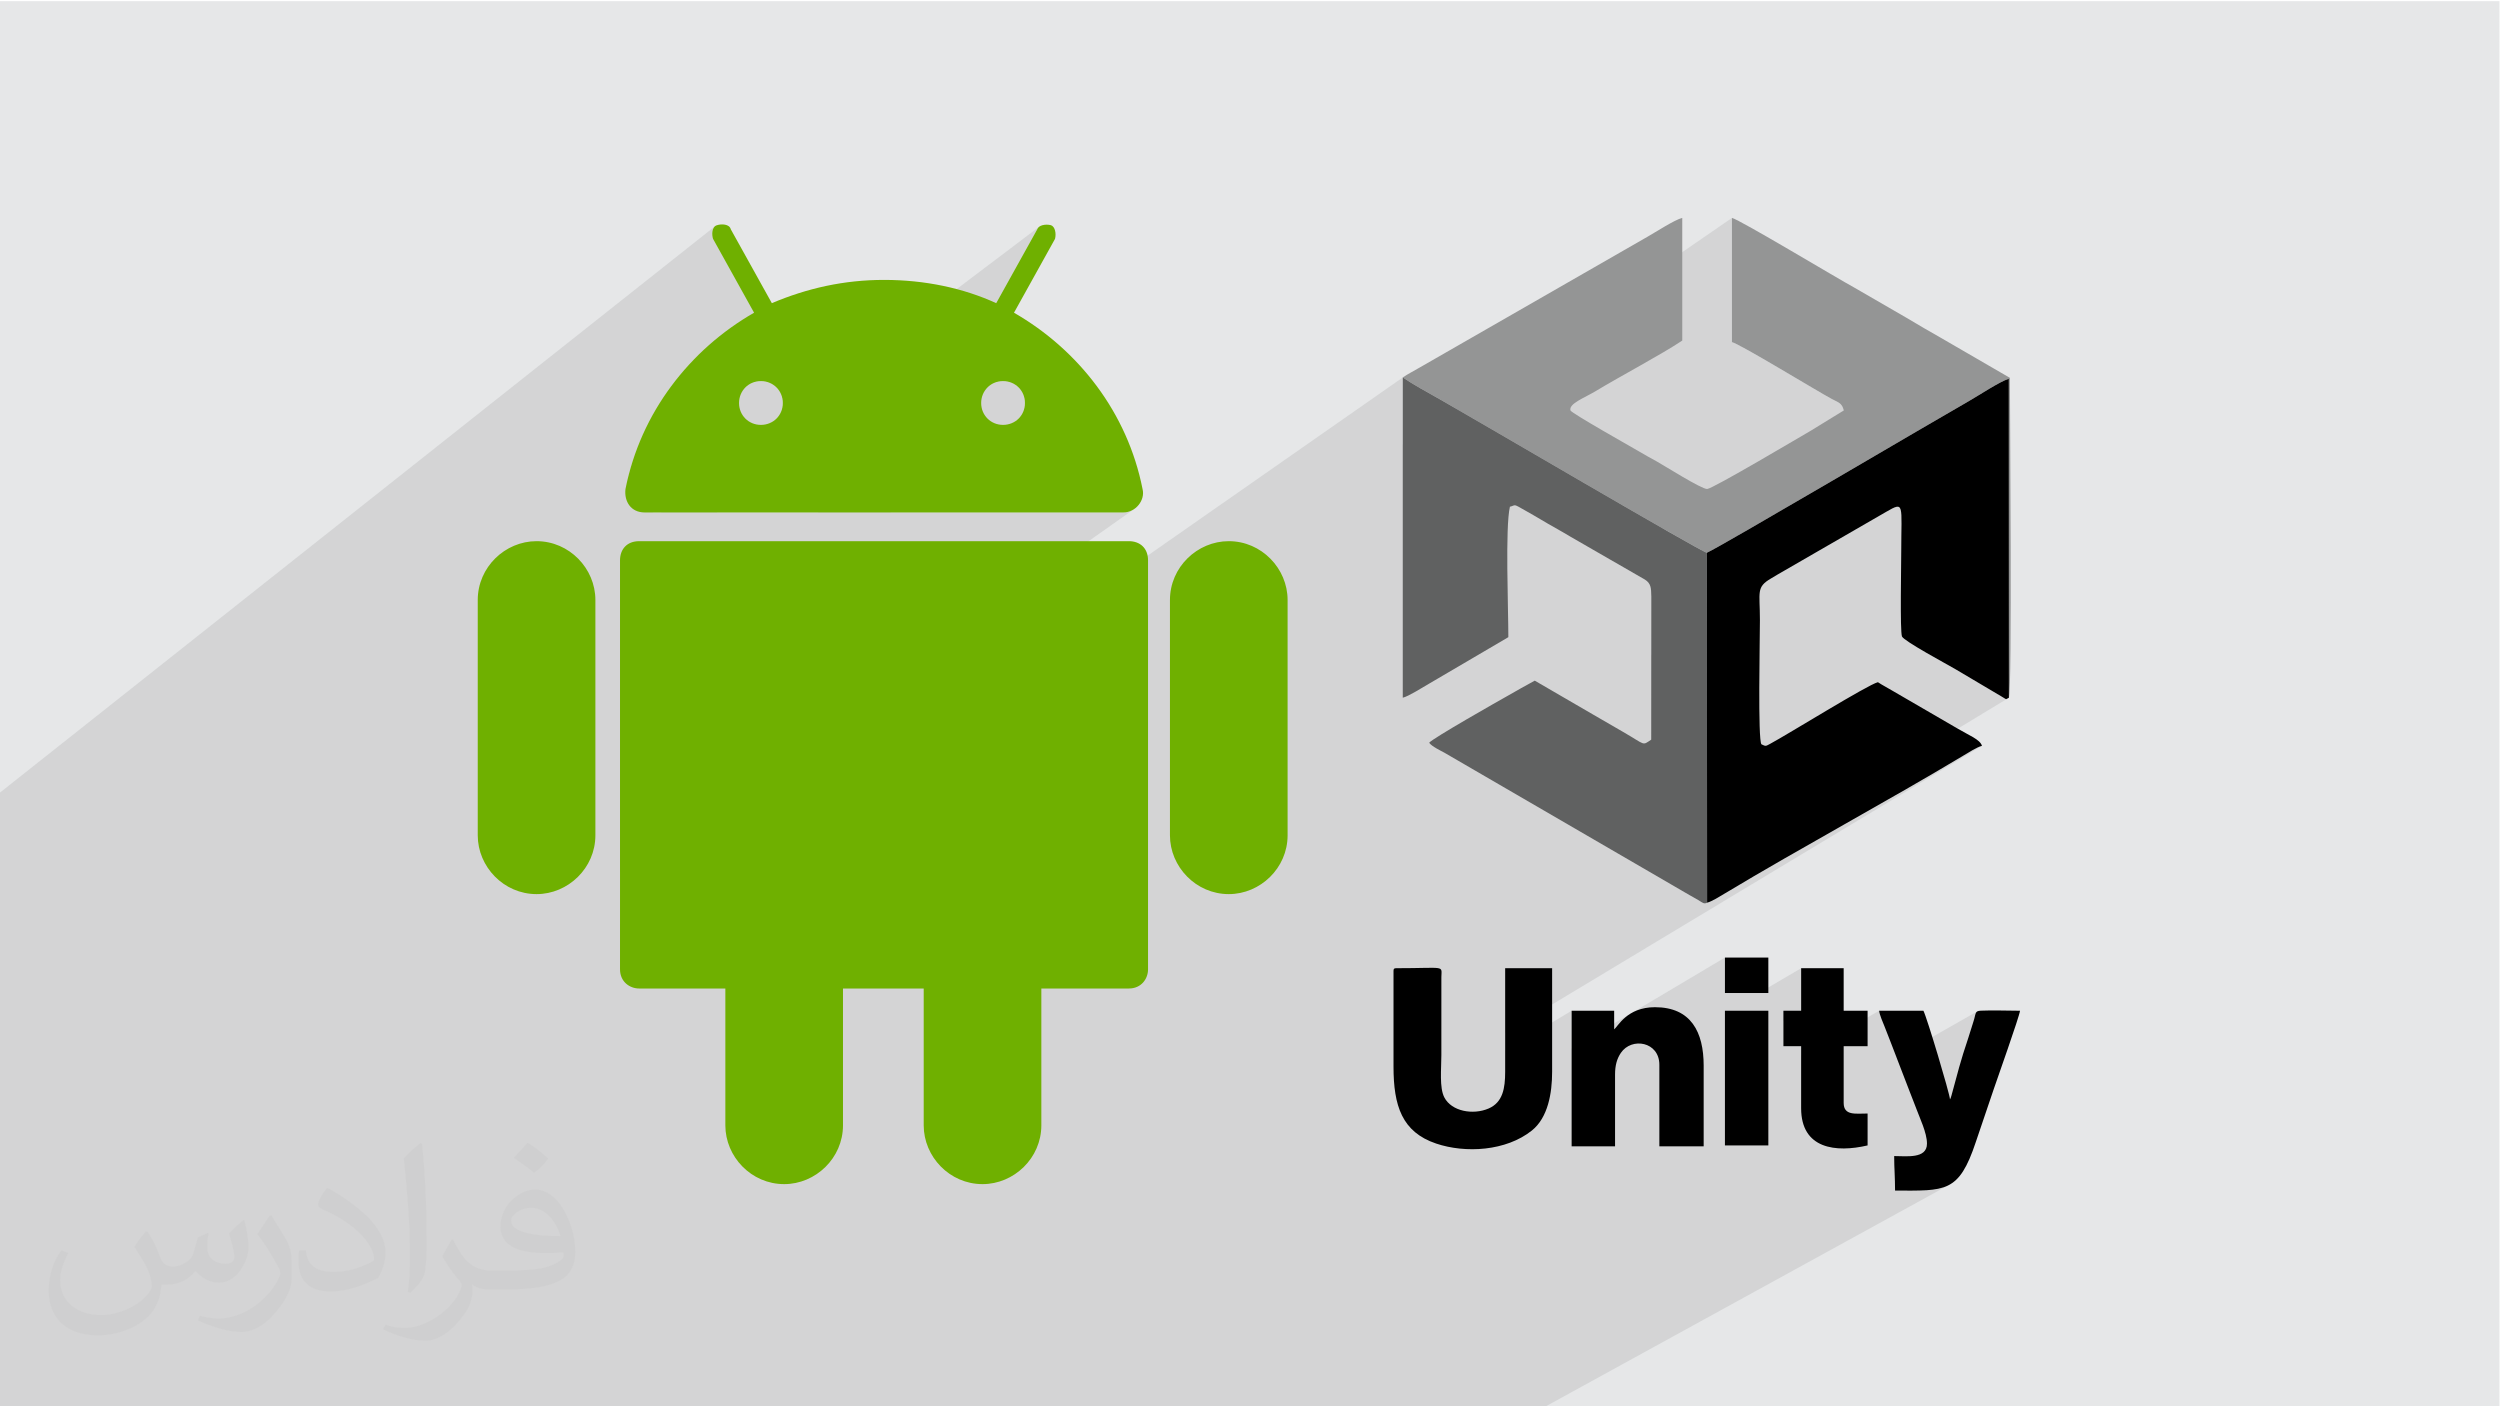 <?xml version="1.0" encoding="UTF-8"?>
<!DOCTYPE svg PUBLIC "-//W3C//DTD SVG 1.1//EN" "http://www.w3.org/Graphics/SVG/1.1/DTD/svg11.dtd">
<!-- Creator: CorelDRAW -->
<svg xmlns="http://www.w3.org/2000/svg" xml:space="preserve" width="3.703in" height="2.083in" version="1.1" style="shape-rendering:geometricPrecision; text-rendering:geometricPrecision; image-rendering:optimizeQuality; fill-rule:evenodd; clip-rule:evenodd"
viewBox="0 0 3703.33 2083.33"
 xmlns:xlink="http://www.w3.org/1999/xlink"
 xmlns:xodm="http://www.corel.com/coreldraw/odm/2003">
 <defs>
  <style type="text/css">
   <![CDATA[
    .fil3 {fill:#6FB000}
    .fil0 {fill:#E6E7E8}
    .fil6 {fill:black}
    .fil5 {fill:#606161}
    .fil4 {fill:#949595}
    .fil2 {fill:#373435;fill-opacity:0.031}
    .fil1 {fill:#373435;fill-opacity:0.102}
   ]]>
  </style>
 </defs>
 <g id="Layer_x0020_1">
  <polygon class="fil0" points="-2.67,1.74 3702.66,1.74 3702.66,2084.93 -2.67,2084.93 "/>
  <polygon class="fil1" points="-2.67,1502.41 -2.67,1501.02 -2.67,1492.56 -2.67,1484.43 -2.67,1483.06 -2.67,1483.04 -2.67,1478.16 -2.67,1433.77 -2.67,1431.11 -2.67,1427.57 -2.67,1420 -2.67,1391.67 -2.67,1330.66 -2.67,1326.35 -2.67,1190.76 -2.67,1176.13 1059.58,334.8 1057.6,336.76 1056.24,339.29 1055.42,342.2 1055.07,345.31 1055.14,348.41 1055.53,351.32 1056.19,353.86 1116.97,463.28 1028.96,531.46 1027.81,532.62 1020.72,540.13 1013.83,547.81 1007.14,555.69 1000.65,563.74 994.37,571.96 988.3,580.36 982.46,588.93 976.83,597.66 971.44,606.55 966.28,615.61 961.35,624.81 956.68,634.17 952.26,643.69 948.08,653.34 944.17,663.13 940.53,673.07 937.16,683.14 934.06,693.34 931.24,703.68 930.59,706.36 1108.85,570.06 1114.36,567.11 1120.49,565.25 1127.12,564.61 1133.75,565.25 1139.88,567.11 1145.39,570.06 1150.17,573.98 1154.09,578.76 1157.04,584.27 1158.9,590.4 1159.54,597.03 1158.9,603.66 1157.04,609.79 1154.09,615.3 1150.17,620.08 1145.39,624 966.74,759.17 979.15,759.17 1539.37,335.87 1537.61,337.59 1536.49,339.68 1475.69,449.1 1061.89,759.17 1211.41,759.17 1467.56,570.06 1473.07,567.11 1479.2,565.26 1485.83,564.61 1492.46,565.26 1498.59,567.11 1504.1,570.06 1508.88,573.98 1512.8,578.76 1515.75,584.28 1517.6,590.41 1518.25,597.03 1517.6,603.66 1515.75,609.8 1512.8,615.31 1508.87,620.09 1504.1,624.01 1319.08,759.17 1664.17,759.17 1670.79,758.35 1676.86,756.06 1682.22,752.54 918.38,1291.89 918.38,1368.91 2077.98,559.19 2077.98,658.91 2565.65,322.81 2565.65,506.84 2567.06,507.29 2569.03,508.11 2571.53,509.28 2574.52,510.78 2577.97,512.57 2581.85,514.65 2586.11,516.97 2590.72,519.54 2595.64,522.31 2600.85,525.27 2606.3,528.39 2611.95,531.65 2617.78,535.03 2623.74,538.51 2629.8,542.06 2635.93,545.65 2642.09,549.28 2648.24,552.9 2654.35,556.51 2660.39,560.07 2666.3,563.57 2672.07,566.98 2677.65,570.28 2683.02,573.44 2688.12,576.45 2692.93,579.28 2697.42,581.9 2701.54,584.29 2705.26,586.44 2708.55,588.31 2711.37,589.89 2713.67,591.15 2717.07,592.9 2720.1,594.39 2722.77,595.81 2725.1,597.35 2727.09,599.16 2728.78,601.43 2730.17,604.33 2731.28,608.06 2389.89,831.64 2436.89,858.74 2439.68,860.84 2441.84,863.09 2443.46,865.55 2444.62,868.31 2445.39,871.46 2445.85,875.07 2446.07,879.22 2446.15,883.98 2446.1,970.31 2619.7,859.3 2623.58,856.91 2624.91,856.13 2626.14,855.41 2627.31,854.71 2628.47,854.02 2629.65,853.31 2630.88,852.57 2632.2,851.77 2633.66,850.89 2794.09,758.27 2798.9,755.52 2802.99,753.32 2806.43,751.72 2809.25,750.81 2811.53,750.65 2813.31,751.3 2814.65,752.82 2815.62,755.3 2816.26,758.8 2816.63,763.37 2816.8,769.1 2816.8,776.05 2816.71,784.29 2816.57,793.87 2816.45,804.89 2816.39,817.39 2816.37,821.52 2816.32,827.36 2816.24,834.65 2816.14,843.11 2816.04,852.51 2815.95,862.57 2815.87,873.04 2815.81,883.66 2815.79,894.17 2815.82,904.31 2815.9,913.81 2816.04,922.43 2816.26,929.9 2816.57,935.96 2816.97,940.36 2817.47,942.83 2818.68,944.44 2821.18,946.61 2824.79,949.28 2829.35,952.35 2834.68,955.74 2840.62,959.38 2847,963.17 2853.64,967.04 2860.38,970.91 2867.04,974.69 2873.46,978.29 2879.46,981.65 2884.88,984.67 2889.55,987.26 2893.29,989.37 2895.93,990.89 2965.46,1032.06 2968.1,1033.62 2969.81,1034.73 2970.88,1035.42 2971.57,1035.72 2972.14,1035.65 2972.88,1035.26 2974.05,1034.57 2975.92,1033.62 2497.9,1323.15 2499.7,1324.2 2503.09,1326.22 2504.86,1327.26 2506.51,1328.2 2508.09,1329.07 2509.63,1329.91 2511.19,1330.76 2512.81,1331.67 2514.53,1332.66 2516.4,1333.79 2518.15,1334.91 2519.77,1335.96 2521.3,1336.9 2522.76,1337.64 2524.22,1338.11 2525.69,1338.25 2527.21,1337.99 2528.83,1337.27 2531.62,1336.4 2534.81,1335.06 2538.27,1333.37 2541.85,1331.45 2545.41,1329.42 2547.43,1328.22 2554.6,1323.9 2565.39,1317.44 2576.24,1310.99 2587.14,1304.54 2598.09,1298.11 2609.1,1291.68 2620.15,1285.26 2631.23,1278.84 2642.35,1272.43 2653.51,1266.03 2664.69,1259.63 2675.89,1253.24 2687.11,1246.85 2698.34,1240.46 2709.58,1234.08 2720.83,1227.7 2732.08,1221.32 2743.33,1214.94 2754.57,1208.57 2765.8,1202.2 2777.02,1195.82 2788.21,1189.45 2799.38,1183.07 2810.52,1176.7 2821.63,1170.32 2832.71,1163.94 2843.74,1157.56 2854.73,1151.17 2865.67,1144.78 2876.56,1138.39 2887.39,1131.99 2897.25,1126.12 2914.92,1115.49 2918.52,1113.34 2922.29,1111.17 2926.07,1109.1 2929.73,1107.28 2933.09,1105.85 2936.01,1104.93 2229.68,1529.93 2229.68,1556.35 2328.13,1497.34 2328.13,1553.44 2415.65,1501.42 2413.9,1502.57 2555.24,1418.57 2555.24,1471.09 2605.53,1471.09 2668.13,1434.33 2668.13,1497.34 2641.88,1512.62 2641.88,1549.85 2668.13,1549.85 2668.13,1563.88 2783.65,1497.34 2784.06,1499.81 2784.85,1502.77 2785.92,1506.06 2787.17,1509.51 2788.52,1512.96 2789.85,1516.26 2791.08,1519.23 2792.1,1521.72 2793.36,1524.91 2794.57,1528 2795.74,1531.03 2796.89,1534.03 2798.04,1537.02 2799.2,1540.04 2800.4,1543.12 2801.66,1546.28 2809.41,1566.39 2929.28,1498.2 2927.83,1499.31 2926.85,1500.95 2926.1,1503.21 2925.36,1506.17 2924.4,1509.93 2922.98,1514.58 2922.03,1517.47 2921.13,1520.32 2920.26,1523.15 2919.41,1525.96 2918.54,1528.79 2917.66,1531.65 2916.73,1534.56 2915.74,1537.54 2913.66,1543.78 2911.72,1549.7 2909.91,1555.34 2908.21,1560.76 2906.61,1565.98 2905.09,1571.06 2903.64,1576.03 2902.24,1580.94 2900.87,1585.82 2899.51,1590.72 2898.16,1595.69 2896.79,1600.75 2895.39,1605.96 2893.94,1611.36 2892.42,1616.99 2890.82,1622.89 2890.77,1623.07 2890.66,1623.43 2890.52,1623.9 2890.35,1624.43 2890.2,1624.96 2890.06,1625.42 2889.95,1625.76 2889.91,1625.91 2889.11,1627.74 2889.07,1627.82 2889.03,1627.92 2888.98,1628.03 2888.92,1628.15 2888.87,1628.27 2888.8,1628.39 2888.74,1628.5 2888.68,1628.61 2843.3,1654.01 2843.33,1654.08 2844.61,1657.26 2845.91,1660.55 2847.21,1663.92 2848.48,1667.35 2849.69,1670.83 2850.83,1674.31 2851.86,1677.79 2852.76,1681.24 2853.5,1684.63 2854.06,1687.94 2854.42,1691.16 2854.54,1694.25 2854.2,1698.22 2853.2,1701.6 2851.6,1704.43 2849.49,1706.76 2846.91,1708.63 2806.35,1731.14 2806.39,1731.99 2806.5,1735.05 2806.63,1738.11 2806.75,1741.17 2806.87,1744.24 2806.98,1747.35 2807.08,1750.5 2807.16,1753.71 2807.23,1756.99 2807.27,1760.36 2807.28,1763.83 2820.63,1763.85 2832.78,1763.85 2843.83,1763.69 2853.87,1763.25 2862.97,1762.42 2871.24,1761.06 2878.74,1759.06 2885.59,1756.29 2287.07,2084.93 2225.7,2084.93 2168.83,2084.93 2151.64,2084.93 2137.03,2084.93 2073.48,2084.93 2073.35,2084.93 2072.42,2084.93 2070.12,2084.93 2065.95,2084.93 2050.88,2084.93 2001.28,2084.93 1948.93,2084.93 1935.05,2084.93 1918.43,2084.93 1897.85,2084.93 1889.63,2084.93 1874.54,2084.93 1858.22,2084.93 1847.06,2084.93 1831.7,2084.93 1810.05,2084.93 1799.09,2084.93 1785.3,2084.93 1763.54,2084.93 1741.12,2084.93 1723.55,2084.93 1716.96,2084.93 1663.02,2084.93 1658.09,2084.93 1634.12,2084.93 1591.21,2084.93 1572.88,2084.93 1572.09,2084.93 1560.12,2084.93 1555.03,2084.93 1514.39,2084.93 1505.47,2084.93 1467.7,2084.93 1459.02,2084.93 1447.64,2084.93 1434.05,2084.93 1433.87,2084.93 1396.46,2084.93 1347.72,2084.93 1307.29,2084.93 1304.28,2084.93 1304.23,2084.93 1291.74,2084.93 1291.72,2084.93 1288.53,2084.93 1272.3,2084.93 1249.3,2084.93 1240.16,2084.93 1231.41,2084.93 1229.02,2084.93 1203.69,2084.93 1163.59,2084.93 1112.33,2084.93 1019.77,2084.93 1015.89,2084.93 980.08,2084.93 949.42,2084.93 926.26,2084.93 872.31,2084.93 872,2084.93 811.85,2084.93 716.58,2084.93 714.09,2084.93 710.01,2084.93 703.77,2084.93 703.22,2084.93 703.1,2084.93 702.02,2084.93 671.19,2084.93 661.43,2084.93 647.39,2084.93 639.1,2084.93 635.78,2084.93 594.74,2084.93 593.66,2084.93 590.19,2084.93 584.21,2084.93 549.94,2084.93 489.68,2084.93 479.39,2084.93 476.24,2084.93 473.25,2084.93 443.53,2084.93 441.3,2084.93 438.93,2084.93 425.89,2084.93 376.93,2084.93 326.34,2084.93 317.28,2084.93 309.42,2084.93 275.84,2084.93 248.77,2084.93 158.96,2084.93 152.85,2084.93 145.91,2084.93 141.83,2084.93 42.97,2084.93 -0.54,2084.93 -2.67,2084.93 -2.67,2072.89 -2.67,2048.52 -2.67,2012.05 -2.67,1942.24 -2.67,1937.08 -2.67,1909.89 -2.67,1892.12 -2.67,1753.96 -2.67,1724.7 -2.67,1710.49 -2.67,1662.36 -2.67,1655.47 -2.67,1556.87 -2.67,1523.67 -2.67,1510 "/>
  <path class="fil2" d="M219.02 1825.24c7,11 12,21 16,32 3,7 5,19 21,19 5,0 11,-1 17,-5 7,-3 12,-9 14,-17l6 -21 15 -7 1 1c-2,8 -2,15 -2,21 0,18 15,24 27,24 7,0 13,-3 13,-10 0,-8 -4,-22 -8,-35 7,-7 14,-14 22,-20l1 1c4,15 6,30 6,40 0,10 -4,20 -8,27 -7,14 -20,25 -36,25 -12,0 -25,-6 -34,-17l-1 0c-9,11 -22,20 -43,20l-7 0c-1,14 -4,24 -9,33 -13,25 -50,42 -85.01,42 -49,0 -73.01,-28 -73.01,-66 0,-23 7,-45 19,-60l10 4c-7,14 -12,27 -12,40 0,35 29,52 61,52 30,0 68.01,-20 75.01,-42 -2,-25 -12,-36 -26,-59 4,-7 10,-15 17,-23l1 0 0 0 2 1 0 0 0 0 0 0 0.02 -0.01 -0.01 0.01 0 0zm563.05 -132.01c10,6 20,14 30,23 -6,8 -12,15 -21,21 -10,-8 -20,-15 -30,-22 7,-8 14,-15 20,-22l1 0 0 0 0 0 0 0zm5 96.01c-17,0 -30,11 -30,19 0,17 33,23 73.01,23 -5,-20 -22,-42 -43,-42l0 0 -0.01 0zm-37 93.01c22,0 41,-1 55,-4 16,-4 30,-12 30,-18 0,-2 0,-3 -1,-5 -9,1 -19,1 -29,1 -29,0 -52,-7 -60,-23 -2,-4 -4,-10 -4,-15 0,-16 7,-32 19,-42 10,-9 21,-14 33,-14 20,0 37,17 48,42 6,14 11,30 11,51 0,14 -4,25 -12,34 -16,15 -45,21 -90.01,21l-20 0 0 0 -5 0c-11,0 -19,-2 -25,-7l-1 0c0,2 1,5 1,7 0,10 -3,23 -10,33 -20,30 -42,43 -60,43 -19,0 -42,-7 -63,-17l4 -7c7,3 16,5 29,5 34,0 78.01,-33 84.01,-64 -1,-3 -3,-6 -7,-10 -10,-12 -16,-22 -22,-32 5,-10 10,-18 14,-25l2 0c14,29 28,46 57,46l4 0 0 0 21 0 0 0 -3 0 0 0 0 0 0 0zm-146.01 31c2,-14 3,-29 3,-43l0 -21c0,-39 -5,-96.01 -9,-133.01 7,-8 17,-17 25,-23l2 1c5,47 7,101.01 7,151.01 0,13 -1,26 -2,35 -1,12 -8,21 -22,35l-3 -1 0 0 -1 -1 0 0 0 0 0 0zm-151.02 -62.01c1,18 10,33 41,33 20,0 36,-5 55,-14 3,-2 5,-3 5,-5 0,-12 -9,-27 -24,-41 -14,-13 -34,-25 -51,-32 -6,-3 -8,-5 -8,-8 0,-5 7,-17 13,-24l2 0c20,11 43,27 60,44 15,16 25,33 25,51 0,13 -4,26 -11,38 -22,11 -46,20 -70.01,20 -29,0 -48,-13 -48,-45 0,-3 0,-9 1,-16l10 0 0 0 0 -1 0 0 0 0 0 0 0 0 0.01 0zm-52 -52l18 29c7,11 13,22 13,41l0 24c0,19 -12,39 -32,60 -15,14 -29,20 -42,20 -19,0 -40,-6 -65,-17l3 -7c8,2 17,4 28,4 35,0 72.01,-26 88.01,-58 2,-4 3,-7 3,-9 0,-4 -2,-8 -4,-11 -9,-17 -19,-33 -30,-47 6,-9 12,-18 18,-27l2 0 0 0 0 -2 0 0 0 0 0 0 0 0 -0.01 0z"/>
  <g id="_2210487863232">
   <path class="fil3" d="M1668.21 801.71l-721.46 0c-18.24,0 -28.37,12.16 -28.37,28.37l0 605.96c0,18.24 14.19,28.37 28.37,28.37l127.68 0 0 202.66c0,46.62 38.49,87.14 87.14,87.14 46.62,0 87.14,-38.51 87.14,-87.14l0 -202.66 119.57 0 0 202.66c0,46.62 38.5,87.14 87.14,87.14 46.62,0 87.14,-38.51 87.14,-87.14l0 -202.66 129.69 0c18.24,0 28.37,-14.19 28.37,-28.37l0 -605.96c0,-18.24 -12.15,-28.37 -28.37,-28.37l0 0 -2.03 0 -2.02 0zm-715.38 -42.55l711.33 0c18.24,0 32.42,-18.24 28.37,-34.45 -22.28,-113.48 -95.24,-206.71 -190.5,-261.43l60.8 -109.43c2.03,-8.11 0,-18.24 -6.09,-20.26 -8.1,-2.03 -18.24,0 -20.26,6.09l-60.8 109.43c-48.65,-22.28 -105.38,-34.45 -166.19,-34.45 -58.77,0 -113.49,12.16 -166.19,34.45l-60.8 -109.43c-2.03,-8.11 -14.19,-8.11 -20.27,-6.09 -8.1,2.03 -8.1,14.19 -6.07,20.26l60.79 109.43c-95.24,54.72 -168.2,147.94 -190.5,261.43 -2.03,18.24 8.1,34.45 28.37,34.45l0 0 -2.03 0 0.02 0zm565.42 -162.13c0,18.24 -14.19,32.42 -32.43,32.42 -18.24,0 -32.42,-14.19 -32.42,-32.42 0,-18.24 14.19,-32.43 32.42,-32.43 18.24,0 32.43,14.19 32.43,32.43zm-391.13 -32.43c18.24,0 32.43,14.19 32.43,32.43 0,18.24 -14.19,32.42 -32.43,32.42 -18.24,0 -32.42,-14.19 -32.42,-32.42 0,-18.24 14.19,-32.43 32.42,-32.43zm693.09 237.11c-46.62,0 -87.14,38.51 -87.14,87.15l0 348.57c0,46.61 38.51,87.14 87.14,87.14 46.62,0 87.15,-38.51 87.15,-87.14l0 -348.57c0,-46.62 -38.5,-87.15 -87.15,-87.15zm-1025.46 0c-46.62,0 -87.14,38.51 -87.14,87.15l0 348.57c0,46.61 38.51,87.14 87.14,87.14 46.62,0 87.15,-38.51 87.15,-87.14l0 -348.57c0,-46.62 -38.5,-87.15 -87.15,-87.15z"/>
   <g>
    <g>
     <path class="fil4" d="M2077.98 559.19c16.09,10.82 36.71,21.99 55.39,32.57 48.19,27.28 385.2,225.09 395.14,227.09 19.37,-8.31 340.02,-197.36 388.7,-225.02 14.4,-8.18 45.43,-28.79 58.54,-32.69l0.16 472.48c5.15,-12.44 1.5,-421.48 1.5,-473.87l-101.93 -59.1c-17.82,-9.96 -33.19,-19.17 -50.88,-29.63l-77.23 -44.69c-24.24,-13.11 -169.91,-100.76 -181.73,-103.52l0 184.03c11.85,2.76 126.22,72.64 148.02,84.31 9.59,5.13 15.01,5.74 17.61,16.9l-48.42 29.79c-13.06,7.47 -146.09,86.53 -153.99,86.59 -8.65,0.07 -63.3,-34.54 -75.22,-41.17 -9.57,-5.33 -17.31,-9.44 -26.47,-14.94 -5.63,-3.37 -99.65,-56.34 -100.76,-60.26 -2.86,-10.15 20.97,-18.7 37.81,-28.9 35.21,-21.32 97.36,-54.22 127.81,-74.62l0 -181.72c-11.12,2.59 -40.09,21.54 -52.2,28.31l-336.12 192.96c-8.88,5.34 -17.71,9.53 -25.75,15.1z"/>
     <path class="fil5" d="M2528.83 1337.27l-0.32 -518.42c-9.94,-2 -346.96,-199.81 -395.14,-227.09 -18.68,-10.57 -39.3,-21.74 -55.39,-32.57l0 474.43c8.66,-2.02 29.98,-15.66 38.99,-20.81l117.43 -68.9c0,-42.26 -4.82,-162.65 2.3,-193.23 9.57,-2.23 3.42,-5.42 23.72,6.18 7.83,4.47 14.36,8.09 21.87,12.64 14.85,9 28.84,16.31 43.7,25.31l110.88 63.94c8.35,5.47 9.21,11.63 9.27,25.24l-0.11 211.74c-13.8,9.24 -7.65,8.12 -41.53,-11.38 -14.83,-8.54 -29.21,-16.96 -43.7,-25.3l-87.3 -50.73c-14.26,7.54 -25.43,14.26 -39.81,22.3 -13,7.27 -111.97,63.39 -116.61,69.72 4.12,5.63 16.31,11.26 23.71,15.39l336.12 195.26c9.69,5.73 16.88,9.67 26.17,15.24 4.93,2.96 8.08,4.36 13.31,7.57 4.88,3 7.95,6.1 12.44,3.48z"/>
     <path class="fil6" d="M2528.51 818.85l0.32 518.42c6.77,-1.57 19.33,-9.5 25.76,-13.36 114.73,-68.98 240.47,-136.33 354.25,-204.73 6.68,-4.02 20.1,-12.6 27.17,-14.24 -2.53,-9.46 -19.74,-15.8 -36.35,-25.76l-97.49 -56.63c-7.39,-4.48 -13.46,-7.35 -20.28,-11.92 -14.62,3.41 -133.46,77.29 -159.67,91.31 -6.83,3.65 -6.3,3.85 -12.85,0.7 -5.52,-5.52 -2.3,-155.15 -2.3,-184.03 0,-42 -5.89,-48.61 16.52,-61.69 3.69,-2.16 5.98,-3.54 10.08,-6.02l160.43 -92.62c27.68,-15.98 22.31,-11.63 22.31,59.12 0,17.05 -1.91,117.87 1.07,125.44 2.72,6.9 67.57,41.65 78.46,48.06l69.52 41.17c8.5,4.8 4.28,4.43 10.46,1.56l-0.16 -472.48c-13.11,3.9 -44.15,24.5 -58.54,32.69 -48.69,27.66 -369.34,216.7 -388.7,225.02z"/>
    </g>
    <path class="fil6" d="M2064.27 1438.27l0 141.78c0,58.2 12.54,96.98 63.16,114.06 43.51,14.69 103.63,11.24 141.83,-19.34 23.91,-19.14 29.99,-55.55 29.99,-86.84l0 -153.59 -69.57 0 0 153.59c0,24.11 -3.42,45.13 -24.52,54.24 -23.04,9.94 -54.94,4.32 -65.67,-16.56 -7.42,-14.45 -4.33,-42.05 -4.33,-62.63l0.02 -115.54c0.24,-17.97 7.13,-13.1 -66.97,-13.1 -3.02,0 -3.94,0.91 -3.94,3.94z"/>
    <path class="fil6" d="M2391.15 1524.91l0 -27.57 -63.01 0 0 200.85 64.32 0 0 -106.33c0,-13.66 2.83,-23.54 8.61,-32.09 15.95,-23.6 57.03,-16.74 57.03,17.65l0 120.77 65.64 0 0 -119.46c0,-49.72 -18.64,-86.64 -72.2,-86.64 -41.44,0 -54.92,28.81 -60.39,32.82z"/>
    <path class="fil6" d="M2854.54 1694.25c0,22.83 -30.56,18.38 -48.57,18.38 0,18.45 1.31,32.41 1.31,51.2 74.52,0 94.41,3.91 119.63,-72.03l26.26 -77.45c4.13,-12.38 38.56,-109.07 39.22,-117 -18.57,0 -39.65,-0.96 -57.88,-0.11 -9.64,0.44 -6.94,3.71 -11.52,17.36 -2.61,7.79 -4.5,14.9 -7.23,22.96 -11.56,34.17 -16.16,53.1 -24.93,85.35 -0.05,0.19 -0.88,2.93 -0.92,3.02l-0.8 1.83c-0.08,0.19 -0.26,0.6 -0.43,0.88 -0.83,-9.96 -34.27,-121.61 -39.38,-131.28l-65.64 0c0.48,5.8 6.09,18.52 8.44,24.38 3.47,8.65 6.13,15.98 9.57,24.56l27.74 72.03c3.24,8.77 6.46,16.06 9.54,24.59 4.63,12.86 15.6,35.24 15.6,51.35z"/>
    <path class="fil6" d="M2668.13 1497.34l-26.26 0 0 52.51 26.26 0 0 91.89c0,60.56 51.61,66.05 98.46,55.13l0 -47.26c-17.76,0 -35.44,3.5 -35.44,-15.75l0 -84.02 35.44 0 0 -52.51 -35.44 0 0 -63.01 -63.01 0 0 63.01z"/>
    <polygon class="fil6" points="2555.24,1696.88 2619.56,1696.88 2619.56,1497.34 2555.24,1497.34 "/>
    <polygon class="fil6" points="2555.24,1471.09 2619.56,1471.09 2619.56,1418.57 2555.24,1418.57 "/>
   </g>
  </g>
 </g>
</svg>
